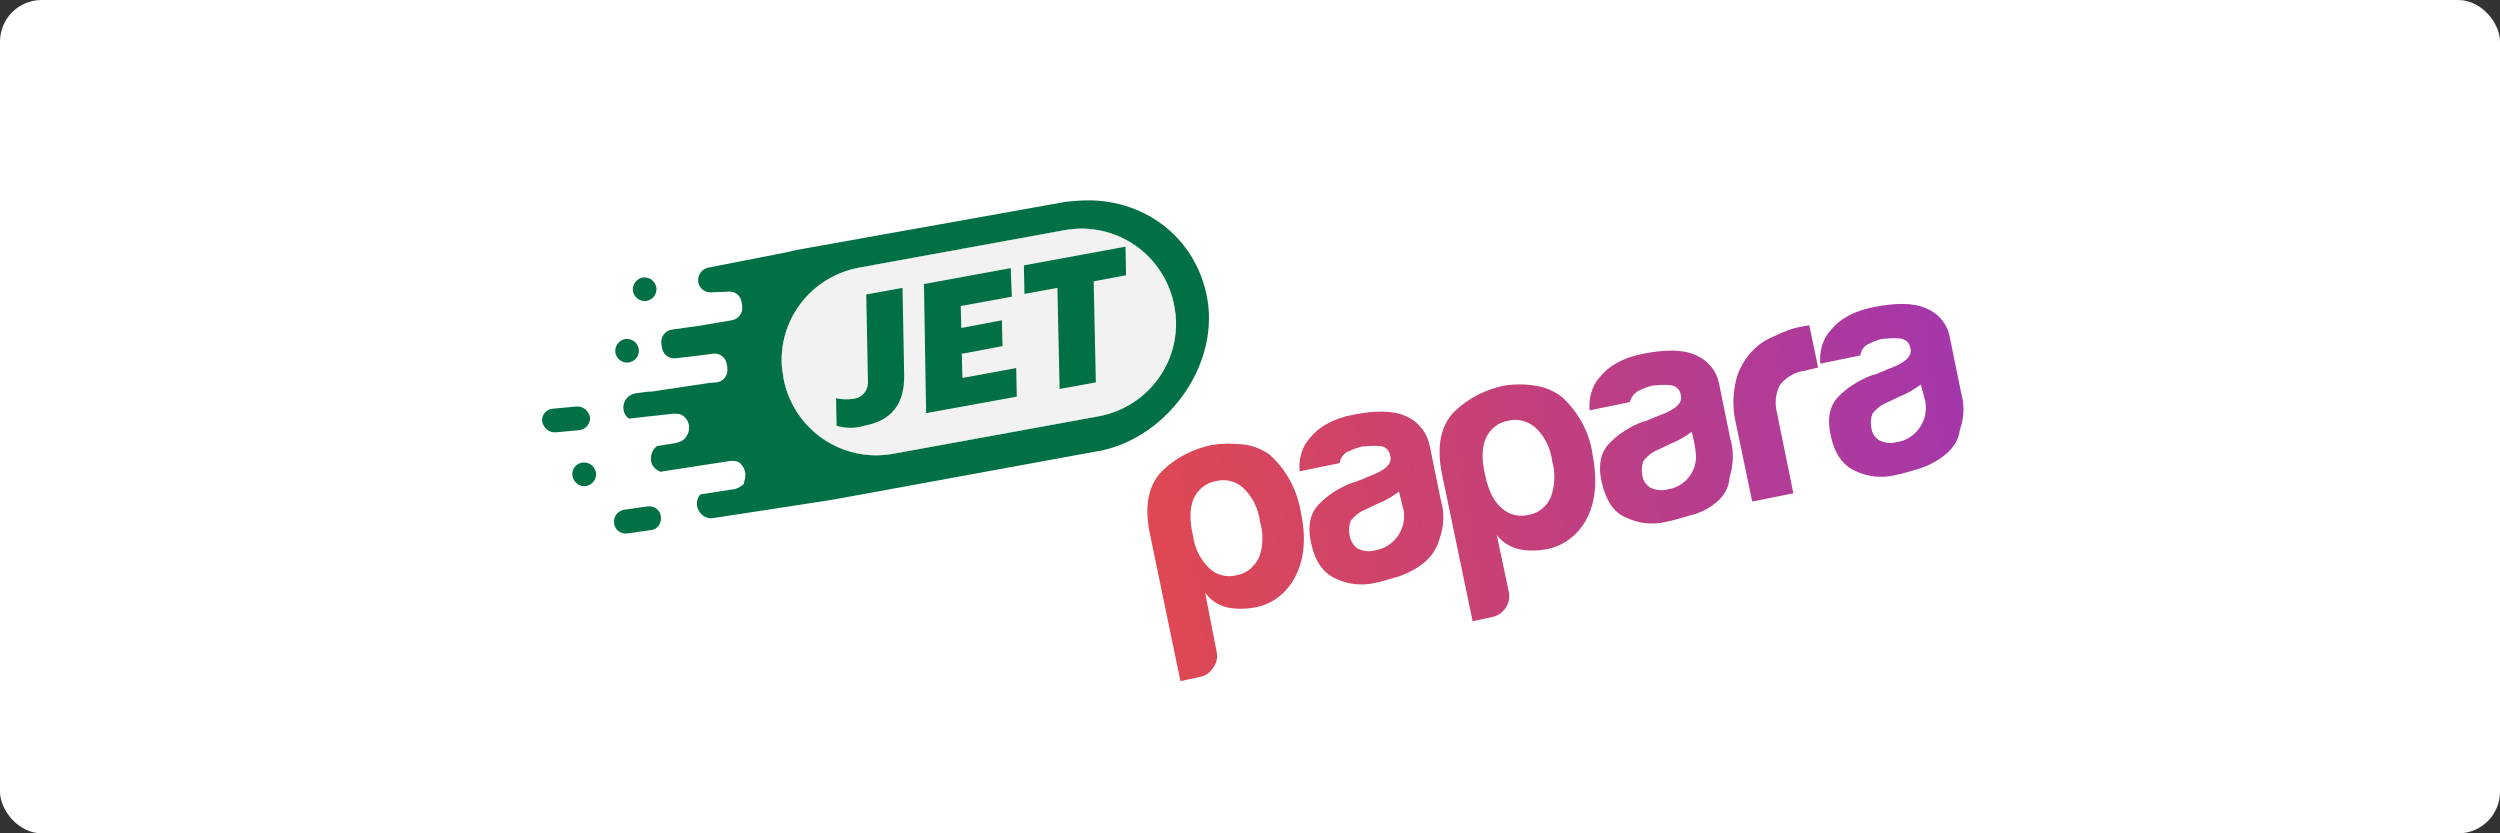 <?xml version="1.0" encoding="UTF-8"?>
<svg width="300px" height="100px" viewBox="0 0 300 100" version="1.1" xmlns="http://www.w3.org/2000/svg" xmlns:xlink="http://www.w3.org/1999/xlink">
    <rect x="0" y="0" width="300" height="100" fill="#333333" stroke="none"/>
    <title>logo-jetpapara-B</title>
    <defs>
        <linearGradient x1="0.563%" y1="53.211%" x2="100.601%" y2="46.368%" id="linearGradient-1">
            <stop stop-color="#DF4853" offset="0%"></stop>
            <stop stop-color="#A437AA" offset="100%"></stop>
        </linearGradient>
    </defs>
    <g id="Page-1" stroke="none" stroke-width="1" fill="none" fill-rule="evenodd">
        <g id="logo-jetpapara-B">
            <rect id="Rectangle" fill="#FFFFFF" fill-rule="nonzero" x="0" y="0" width="300" height="100" rx="5"></rect>
            <g id="Layer_1-2_1_" transform="translate(65, 24)">
                <path d="M81.002,54.243 C81.134,54.902 81.002,55.561 80.607,56.089 C80.211,56.682 79.75,57.077 79.091,57.209 L76.652,57.736 L72.961,39.941 C72.302,36.645 72.83,34.141 74.477,32.493 C76.191,30.845 78.234,29.857 80.409,29.395 C81.661,29.198 82.914,29.198 84.166,29.33 C85.352,29.461 86.539,29.923 87.461,30.648 C89.373,32.427 90.625,34.734 91.086,37.37 C91.745,40.402 91.548,42.973 90.493,45.082 C89.505,47.059 87.791,48.509 85.55,48.905 C84.43,49.102 83.375,49.102 82.32,48.905 C81.2,48.641 80.277,48.048 79.618,47.125 L81.002,54.243 Z M86.209,38.623 C86.011,37.107 85.352,35.657 84.232,34.602 C83.375,33.745 82.057,33.416 80.87,33.745 C79.684,33.943 78.695,34.8 78.234,35.855 C77.773,36.909 77.707,38.425 78.168,40.336 C78.366,41.786 79.025,43.105 80.08,44.159 C80.936,45.016 82.255,45.345 83.441,45.016 C84.627,44.818 85.55,43.961 86.077,42.907 C86.605,41.523 86.605,40.007 86.209,38.623 L86.209,38.623 Z M105.916,43.5 C105.059,44.225 104.005,44.752 102.95,45.148 C101.961,45.411 101.039,45.741 100.05,45.939 C98.402,46.334 96.755,46.136 95.239,45.411 C93.789,44.752 92.8,43.368 92.339,41.193 C91.877,39.216 92.207,37.634 93.195,36.58 C94.316,35.393 95.7,34.536 97.216,33.943 C97.48,33.877 97.809,33.811 98.007,33.68 C98.402,33.548 98.732,33.416 99.127,33.218 C101.17,32.493 102.093,31.702 101.83,30.714 C101.764,29.989 101.105,29.461 100.445,29.527 C99.786,29.461 99.061,29.527 98.402,29.593 C97.809,29.725 97.216,29.989 96.623,30.252 C96.161,30.516 95.832,31.043 95.766,31.57 L90.955,32.559 C90.823,31.109 91.218,29.593 92.207,28.539 C93.261,27.22 94.975,26.232 97.348,25.77 C99.984,25.243 102.159,25.243 103.609,25.902 C105.125,26.495 106.245,27.88 106.575,29.527 L107.893,35.986 C108.355,37.502 108.289,39.15 107.761,40.6 C107.432,41.852 106.773,42.775 105.916,43.5 L105.916,43.5 Z M102.884,34.998 C102.093,35.591 101.17,36.118 100.314,36.448 L98.798,37.173 C98.139,37.436 97.545,37.898 97.084,38.491 C96.886,39.018 96.82,39.611 96.952,40.205 C97.018,40.864 97.414,41.457 97.941,41.852 C98.534,42.116 99.259,42.248 99.918,42.05 C102.093,41.786 103.675,39.743 103.477,37.568 C103.477,37.37 103.411,37.107 103.345,36.909 L102.884,34.998 Z M116.066,47.059 C116.33,48.377 115.473,49.695 114.155,50.025 L111.716,50.552 L108.025,32.823 C107.366,29.527 107.893,27.023 109.541,25.375 C111.255,23.727 113.298,22.739 115.473,22.277 C116.725,22.08 117.977,22.08 119.164,22.277 C120.35,22.409 121.536,22.936 122.459,23.661 C124.37,25.441 125.689,27.748 126.084,30.384 C126.677,33.416 126.545,35.92 125.491,38.095 C124.502,40.073 122.723,41.523 120.548,41.918 C119.427,42.116 118.373,42.116 117.318,41.918 C116.198,41.655 115.275,41.061 114.616,40.205 L116.066,47.059 Z M121.273,31.373 C121.075,29.857 120.416,28.407 119.295,27.352 C118.439,26.561 117.12,26.166 115.934,26.495 C114.748,26.693 113.759,27.55 113.298,28.605 C112.836,29.659 112.77,31.109 113.232,33.086 C113.627,34.932 114.286,36.184 115.143,36.909 C116,37.766 117.318,38.095 118.505,37.766 C119.691,37.568 120.614,36.711 121.075,35.723 C121.602,34.339 121.668,32.757 121.273,31.373 L121.273,31.373 Z M140.914,36.316 C140.057,37.041 139.002,37.568 137.882,37.832 C136.893,38.095 135.97,38.425 134.916,38.623 C133.268,39.018 131.62,38.82 130.105,38.095 C128.655,37.502 127.732,36.118 127.205,33.877 C126.743,31.9 127.073,30.318 128.061,29.264 C129.182,28.077 130.566,27.22 132.082,26.627 C132.345,26.561 132.675,26.495 132.873,26.364 C133.136,26.232 133.598,26.1 133.993,25.902 C136.036,25.177 136.959,24.386 136.695,23.398 C136.63,22.739 136.036,22.211 135.311,22.211 C134.586,22.145 133.927,22.211 133.268,22.277 C132.675,22.409 132.082,22.673 131.555,22.936 C131.093,23.2 130.764,23.661 130.566,24.255 L125.755,25.243 C125.623,23.793 126.018,22.277 127.007,21.223 C128.061,19.905 129.775,18.916 132.148,18.455 C134.784,17.927 136.959,17.927 138.409,18.586 C139.925,19.18 141.045,20.564 141.309,22.145 L142.627,28.605 C143.089,30.12 143.023,31.768 142.561,33.218 C142.495,34.536 141.836,35.591 140.914,36.316 L140.914,36.316 Z M138.014,27.814 C137.223,28.407 136.3,28.934 135.443,29.264 L133.927,29.989 C133.268,30.252 132.675,30.714 132.214,31.307 C132.016,31.834 131.95,32.427 132.082,33.02 C132.148,33.68 132.543,34.207 133.07,34.536 C133.664,34.8 134.389,34.932 135.048,34.734 C137.223,34.47 138.805,32.427 138.475,30.252 L138.475,30.252 C138.475,30.055 138.409,29.791 138.409,29.593 L138.014,27.814 Z M145.264,36.184 L143.352,27.023 C142.957,25.375 142.891,23.793 143.22,22.145 C143.418,20.893 144.011,19.641 144.868,18.586 C145.659,17.598 146.648,16.873 147.768,16.411 C148.955,15.818 150.141,15.357 151.393,15.159 L152.118,15.027 L153.173,20.102 L151.525,20.498 C150.405,20.63 149.416,21.223 148.625,22.145 C148.032,23.2 147.966,24.452 148.23,25.507 L150.207,35.195 L145.264,36.184 L145.264,36.184 Z M168.398,30.582 C167.541,31.307 166.486,31.834 165.366,32.23 C164.377,32.493 163.455,32.823 162.4,33.02 C160.752,33.416 159.105,33.218 157.589,32.493 C156.139,31.834 155.15,30.45 154.689,28.275 C154.227,26.298 154.557,24.716 155.545,23.661 C156.666,22.475 158.116,21.618 159.632,21.025 C159.895,20.959 160.225,20.893 160.423,20.761 C160.818,20.63 161.148,20.498 161.543,20.3 C163.586,19.575 164.509,18.784 164.245,17.795 C164.18,17.136 163.586,16.609 162.861,16.609 C162.136,16.543 161.477,16.609 160.818,16.675 C160.225,16.807 159.632,17.07 159.105,17.334 C158.643,17.598 158.314,18.059 158.248,18.652 L153.436,19.641 C153.305,18.191 153.7,16.675 154.689,15.62 C155.743,14.302 157.457,13.314 159.83,12.852 C162.466,12.325 164.641,12.325 166.091,12.984 C167.607,13.577 168.727,14.895 168.991,16.543 L170.309,23.002 C170.77,24.518 170.705,26.166 170.177,27.616 C170.045,28.802 169.32,29.857 168.398,30.582 L168.398,30.582 Z M165.498,22.145 C164.707,22.739 163.784,23.266 162.927,23.595 L161.411,24.32 C160.752,24.584 160.159,25.045 159.698,25.639 C159.5,26.166 159.434,26.759 159.566,27.352 C159.632,28.011 160.027,28.539 160.555,28.868 C161.148,29.132 161.873,29.264 162.532,29.066 C164.707,28.802 166.289,26.759 166.091,24.584 C166.091,24.386 166.025,24.057 165.959,23.859 L165.498,22.145 Z" id="Shape" fill="url(#linearGradient-1)" fill-rule="nonzero"></path>
                <g id="Group" fill-rule="nonzero">
                    <g>
                        <path d="M17.07,28.736 C16.741,29 16.28,29.132 15.884,29.198 L13.841,29.527 L13.841,29.527 C13.38,29.857 13.05,30.516 13.116,31.175 L13.116,31.241 C13.182,31.9 13.709,32.427 14.302,32.625 C14.368,32.625 14.5,32.559 14.566,32.559 L22.673,31.307 L22.87,31.307 C23.068,31.307 23.2,31.307 23.464,31.373 C23.595,31.439 23.793,31.505 23.859,31.636 C24.452,32.23 24.584,32.955 24.32,33.745 L24.255,34.075 L24.255,34.075 C23.991,34.339 23.595,34.536 23.266,34.668 L19.048,35.327 L19.048,35.327 C18.718,35.657 18.586,36.184 18.652,36.645 L18.652,36.711 C18.784,37.634 19.707,38.359 20.63,38.161 L34.8,35.986 L65.052,30.45 L67.227,30.055 L67.227,30.055 C75.4,28.275 81.595,19.377 79.75,11.205 C78.102,3.823 71.38,-0.659 63.866,0.132 C63.602,0.132 63.207,0.198 63.009,0.198 L30.582,5.998 L29.132,6.327 L20.036,8.107 C19.245,8.239 18.718,8.964 18.784,9.755 L18.784,9.82 C18.916,10.677 19.707,11.205 20.498,11.073 L20.498,11.073 L22.277,11.007 C23.134,10.875 23.859,11.402 23.991,12.259 L23.991,12.259 L24.057,12.655 C24.189,13.511 23.661,14.302 22.805,14.434 L22.805,14.434 L18.916,15.093 L18.916,15.093 L15.62,15.555 C14.764,15.686 14.236,16.477 14.368,17.334 L14.434,17.73 C14.566,18.586 15.357,19.114 16.148,18.982 L16.148,18.982 L18.455,18.718 L20.498,18.455 C21.355,18.323 22.08,18.85 22.211,19.707 L22.211,19.707 L22.277,20.102 C22.409,20.959 21.882,21.75 21.025,21.882 L20.168,21.948 L18.389,22.211 L13.577,22.936 C13.314,23.002 12.984,23.002 12.72,23.002 L11.27,23.2 C10.348,23.332 9.689,24.189 9.82,25.111 L9.82,25.177 C9.886,25.573 10.084,25.968 10.48,26.232 L15.818,25.639 C16.148,25.639 16.477,25.639 16.741,25.77 C17.598,26.166 17.927,27.22 17.532,28.077 C17.466,28.209 17.4,28.275 17.334,28.407 C17.202,28.605 17.136,28.67 17.07,28.736 L17.07,28.736 Z M66.766,25.968 L42.182,30.45 C35.986,31.57 30.12,27.484 29,21.289 C29,21.025 28.934,20.63 28.868,20.432 C28.209,14.5 32.295,9.161 38.161,8.107 L62.745,3.625 C68.941,2.505 74.807,6.591 75.927,12.786 C75.927,13.05 75.993,13.445 76.059,13.643 C76.586,19.575 72.632,24.914 66.766,25.968 L66.766,25.968 Z" id="Shape" fill="#027045"></path>
                        <path d="M76.059,13.643 C76.718,19.575 72.632,24.914 66.766,25.968 L42.182,30.45 C35.986,31.57 30.12,27.484 29,21.289 C29,21.025 28.934,20.63 28.868,20.432 C28.209,14.5 32.295,9.161 38.161,8.107 L62.745,3.625 C68.941,2.505 74.807,6.591 75.927,12.786 C75.993,13.116 75.993,13.38 76.059,13.643 Z" id="Path" fill="#027045"></path>
                        <path d="M12.193,9.293 L12.193,9.293 C12.984,9.227 13.643,9.755 13.775,10.545 L13.775,10.545 C13.841,11.336 13.314,11.995 12.523,12.127 L12.523,12.127 C11.732,12.193 11.073,11.666 10.941,10.875 L10.941,10.875 C10.875,10.084 11.468,9.359 12.193,9.293 Z" id="Path" fill="#027045"></path>
                        <path d="M10.084,16.675 L10.084,16.675 C10.875,16.609 11.534,17.136 11.666,17.927 L11.666,17.927 C11.732,18.718 11.205,19.377 10.414,19.509 L10.414,19.509 C9.623,19.575 8.964,19.048 8.832,18.257 L8.832,18.257 C8.766,17.466 9.359,16.741 10.084,16.675 Z" id="Path" fill="#027045"></path>
                        <path d="M4.943,31.505 L4.943,31.505 C5.734,31.439 6.393,31.966 6.525,32.757 L6.525,32.757 C6.591,33.548 6.064,34.207 5.273,34.339 L5.273,34.339 C4.482,34.405 3.823,33.877 3.691,33.086 L3.691,33.086 C3.559,32.23 4.218,31.57 4.943,31.505 Z" id="Path" fill="#027045"></path>
                        <path d="M1.318,25.045 L4.152,24.782 C4.943,24.716 5.602,25.243 5.8,26.034 L5.8,26.034 C5.866,26.825 5.339,27.484 4.548,27.616 L1.714,27.88 C0.923,27.945 0.264,27.418 0.066,26.627 L0.066,26.627 C-0.066,25.836 0.527,25.111 1.318,25.045 Z" id="Path" fill="#027045"></path>
                        <path d="M9.886,37.173 L12.655,36.777 C13.445,36.645 14.236,37.173 14.302,37.964 L14.302,37.964 C14.434,38.755 13.907,39.545 13.116,39.611 L10.348,40.007 C9.557,40.139 8.766,39.611 8.7,38.82 L8.7,38.82 C8.568,38.03 9.095,37.305 9.886,37.173 Z" id="Path" fill="#027045"></path>
                        <path d="M76.059,13.643 C76.718,19.575 72.632,24.914 66.766,25.968 L42.182,30.45 C35.986,31.57 30.12,27.484 29,21.289 C29,21.025 28.934,20.63 28.868,20.432 C28.209,14.5 32.295,9.161 38.161,8.107 L62.745,3.625 C68.941,2.505 74.807,6.591 75.927,12.786 C75.993,13.116 75.993,13.38 76.059,13.643 Z" id="Path" fill="#F2F2F2"></path>
                        <path d="M35.393,27.089 L35.327,23.793 C35.986,23.925 36.645,23.991 37.37,23.859 C38.425,23.793 39.216,22.87 39.15,21.75 L39.15,21.75 L39.15,21.75 C39.15,21.684 39.15,21.684 39.15,21.618 L38.952,11.336 L43.302,10.545 L43.5,20.959 C43.566,24.65 41.852,26.495 38.689,27.089 C37.634,27.418 36.514,27.418 35.393,27.089 Z" id="Path" fill="#027045"></path>
                    </g>
                    <polygon id="Path" fill="#027045" points="45.873 10.084 56.286 8.173 56.418 11.6 50.289 12.72 50.355 15.357 55.232 14.434 55.298 17.532 50.42 18.455 50.486 21.355 56.945 20.168 57.011 23.595 46.136 25.573"></polygon>
                    <polygon id="Path" fill="#027045" points="61.889 10.545 57.934 11.27 57.868 7.843 70.061 5.602 70.127 9.03 66.239 9.755 66.502 21.882 62.152 22.673"></polygon>
                </g>
                <line x1="108.552" y1="27.55" x2="108.025" y2="29.527" id="Path"></line>
                <line x1="100.182" y1="34.602" x2="99.589" y2="36.382" id="Path"></line>
            </g>
        </g>
    </g>
</svg>